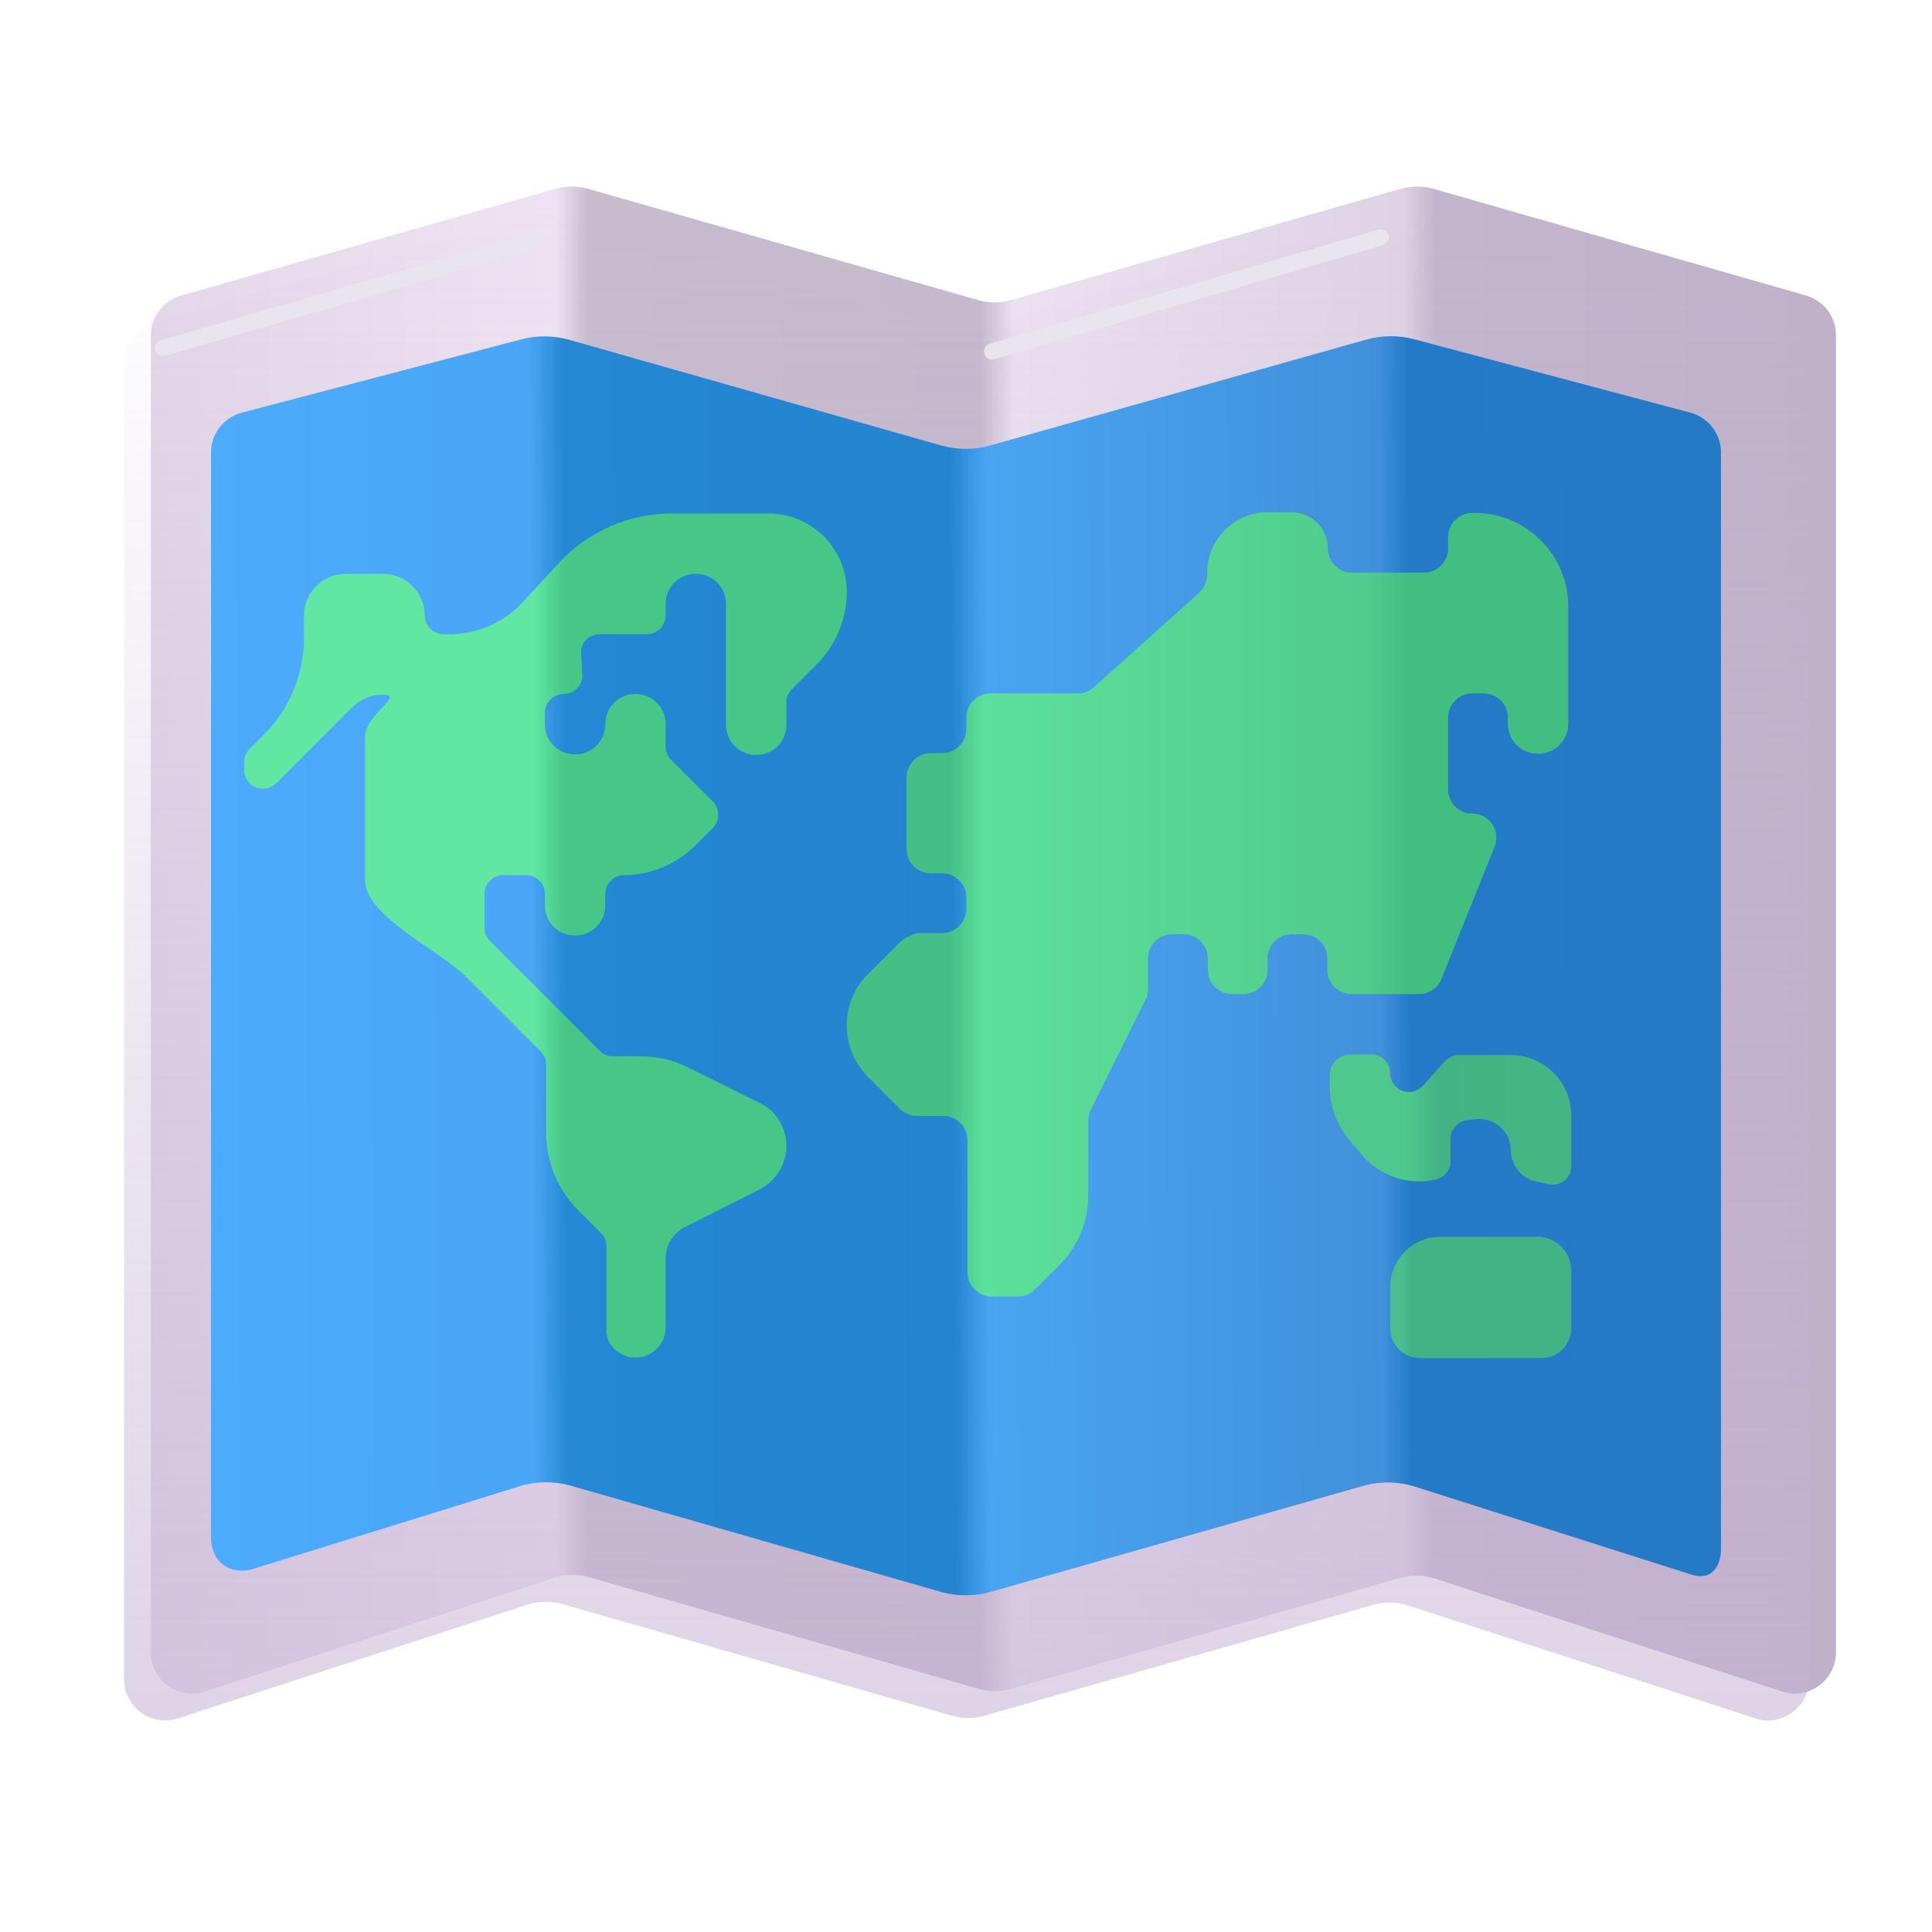 <svg width="36" height="36" viewBox="0 0 36 36" fill="none" xmlns="http://www.w3.org/2000/svg">
<g clip-path="url(#clip0_9541_7253)">
<g filter="url(#filter0_i_9541_7253)">
<path d="M2.897 6.002L9.845 4.019C10.046 3.962 10.26 3.962 10.461 4.019L17.726 6.092C17.927 6.149 18.141 6.149 18.343 6.092L25.594 4.019C25.796 3.962 26.01 3.962 26.212 4.019L33.137 6.002C33.474 6.092 33.711 6.395 33.711 6.744V31.292C33.711 31.787 33.238 32.158 32.754 32.034L26.241 29.916C26.028 29.847 25.799 29.843 25.584 29.905L18.35 31.968C18.148 32.026 17.933 32.026 17.731 31.968L10.483 29.891C10.267 29.829 10.038 29.833 9.825 29.902L3.267 32.035C3.154 32.064 3.036 32.066 2.922 32.042C2.808 32.018 2.7 31.968 2.608 31.897C2.516 31.825 2.442 31.734 2.39 31.629C2.338 31.524 2.311 31.409 2.311 31.293V6.744C2.311 6.395 2.558 6.092 2.896 6.002" fill="url(#paint0_linear_9541_7253)"/>
</g>
<g filter="url(#filter1_ii_9541_7253)">
<path d="M2.897 6.002L9.845 4.019C10.046 3.962 10.26 3.962 10.461 4.019L17.726 6.092C17.927 6.149 18.141 6.149 18.343 6.092L25.594 4.019C25.796 3.962 26.01 3.962 26.212 4.019L33.137 6.002C33.474 6.092 33.711 6.395 33.711 6.744V31.292C33.711 31.787 33.238 32.158 32.754 32.034L26.241 29.916C26.028 29.847 25.799 29.843 25.584 29.905L18.35 31.968C18.148 32.026 17.933 32.026 17.731 31.968L10.483 29.891C10.267 29.829 10.038 29.833 9.825 29.902L3.267 32.035C3.154 32.064 3.036 32.066 2.922 32.042C2.808 32.018 2.7 31.968 2.608 31.897C2.516 31.825 2.442 31.734 2.39 31.629C2.338 31.524 2.311 31.409 2.311 31.293V6.744C2.311 6.395 2.558 6.092 2.896 6.002" fill="url(#paint1_linear_9541_7253)"/>
</g>
<path d="M4.506 7.689L9.719 6.322C10.011 6.246 10.318 6.25 10.608 6.332L17.535 8.3C17.835 8.385 18.153 8.385 18.453 8.3L25.459 6.328C25.75 6.246 26.058 6.244 26.35 6.321L31.494 7.688C31.832 7.778 32.068 8.082 32.068 8.431V28.874C32.068 29.122 31.94 29.455 31.544 29.349L26.371 27.703C26.055 27.603 25.717 27.598 25.398 27.688L18.458 29.663C18.155 29.749 17.834 29.748 17.531 29.662L10.644 27.686C10.328 27.595 9.992 27.599 9.678 27.696L4.681 29.245C4.303 29.338 3.932 29.136 3.932 28.63V8.432C3.932 8.083 4.168 7.779 4.506 7.689Z" fill="url(#paint2_linear_9541_7253)"/>
<path d="M16.768 17.555L16.172 18.152C15.913 18.41 15.778 18.748 15.778 19.108C15.778 19.468 15.924 19.817 16.172 20.064L16.768 20.66C16.811 20.704 16.861 20.738 16.918 20.761C16.974 20.784 17.034 20.796 17.094 20.795H17.578C17.826 20.795 18.028 20.998 18.028 21.245V23.709C18.028 23.957 18.231 24.159 18.478 24.159H18.962C19.023 24.16 19.083 24.148 19.139 24.125C19.195 24.102 19.246 24.067 19.288 24.024L19.749 23.563C20.087 23.225 20.278 22.764 20.278 22.28V20.885C20.278 20.818 20.289 20.75 20.323 20.683L21.347 18.624C21.381 18.557 21.392 18.489 21.392 18.422V17.859C21.392 17.612 21.594 17.409 21.842 17.409H22.056C22.303 17.409 22.506 17.612 22.506 17.859V18.073C22.506 18.32 22.708 18.523 22.956 18.523H23.169C23.417 18.523 23.619 18.32 23.619 18.073V17.859C23.619 17.612 23.822 17.409 24.069 17.409H24.283C24.531 17.409 24.733 17.612 24.733 17.859V18.073C24.733 18.32 24.936 18.523 25.183 18.523H26.443C26.623 18.523 26.792 18.41 26.859 18.242L27.849 15.778C27.877 15.71 27.887 15.636 27.88 15.562C27.872 15.489 27.847 15.419 27.806 15.358C27.765 15.297 27.709 15.247 27.644 15.212C27.579 15.178 27.507 15.159 27.433 15.159C27.186 15.159 26.983 14.957 26.983 14.709V13.37C26.983 13.123 27.186 12.92 27.433 12.92H27.647C27.894 12.92 28.097 13.123 28.097 13.37V13.483C28.097 13.798 28.344 14.045 28.659 14.045C28.974 14.045 29.222 13.798 29.222 13.483V11.3C29.222 10.333 28.434 9.557 27.478 9.557H27.433C27.186 9.557 26.983 9.759 26.983 10.007V10.22C26.983 10.468 26.781 10.67 26.533 10.67H25.194C24.947 10.67 24.744 10.468 24.744 10.22C24.744 9.849 24.441 9.545 24.069 9.545H23.619C23.001 9.545 22.494 10.052 22.494 10.67V10.704C22.494 10.828 22.438 10.952 22.348 11.042L20.379 12.808C20.301 12.887 20.188 12.92 20.076 12.92H18.456C18.208 12.92 18.006 13.123 18.006 13.37V13.584C18.006 13.832 17.803 14.034 17.556 14.034H17.342C17.094 14.034 16.892 14.237 16.892 14.484V15.823C16.892 16.07 17.094 16.273 17.342 16.273H17.556C17.803 16.273 18.006 16.475 18.006 16.723V16.937C18.006 17.184 17.803 17.387 17.556 17.387H17.072C16.971 17.432 16.858 17.477 16.768 17.555Z" fill="url(#paint3_linear_9541_7253)"/>
<path d="M11.841 25.295C12.156 25.295 12.403 25.048 12.403 24.733V23.45C12.403 23.203 12.538 22.978 12.763 22.865L14.147 22.168C14.451 22.01 14.653 21.695 14.653 21.358C14.653 21.009 14.462 20.694 14.147 20.548L12.831 19.895C12.549 19.749 12.234 19.682 11.919 19.682H11.424C11.378 19.683 11.333 19.674 11.29 19.657C11.248 19.639 11.209 19.613 11.177 19.58L9.129 17.533C9.097 17.501 9.071 17.462 9.053 17.42C9.036 17.377 9.027 17.331 9.028 17.285V16.655C9.028 16.464 9.186 16.307 9.377 16.307H9.804C9.996 16.307 10.153 16.464 10.153 16.655V16.869C10.153 17.184 10.401 17.432 10.716 17.432C11.031 17.432 11.278 17.184 11.278 16.869V16.655C11.278 16.464 11.436 16.307 11.627 16.307C12.122 16.307 12.606 16.104 12.954 15.755L13.281 15.429C13.416 15.294 13.416 15.069 13.281 14.934L12.504 14.158C12.472 14.126 12.446 14.087 12.428 14.045C12.411 14.002 12.402 13.956 12.403 13.91V13.494C12.403 13.179 12.156 12.932 11.841 12.932C11.526 12.932 11.278 13.179 11.278 13.494C11.278 13.809 11.031 14.057 10.716 14.057C10.401 14.057 10.153 13.809 10.153 13.494V13.28C10.153 13.089 10.311 12.932 10.502 12.932C10.704 12.932 10.862 12.763 10.851 12.572L10.828 12.178C10.817 11.975 10.974 11.818 11.177 11.818H12.054C12.246 11.818 12.403 11.66 12.403 11.469V11.255C12.403 10.94 12.651 10.693 12.966 10.693C13.281 10.693 13.528 10.94 13.528 11.255V13.505C13.528 13.82 13.776 14.068 14.091 14.068C14.406 14.068 14.653 13.82 14.653 13.505V13.089C14.653 12.999 14.687 12.909 14.754 12.842L15.216 12.38C15.576 12.02 15.778 11.537 15.778 11.03C15.778 10.22 15.126 9.568 14.316 9.568H12.516C11.728 9.568 10.974 9.894 10.434 10.468L9.737 11.222C9.388 11.604 8.893 11.818 8.376 11.818H8.263C8.072 11.818 7.914 11.66 7.914 11.469C7.914 11.042 7.566 10.693 7.138 10.693H6.441C6.013 10.693 5.664 11.042 5.664 11.469V11.885C5.664 12.56 5.394 13.213 4.922 13.685L4.652 13.955C4.619 13.988 4.593 14.026 4.576 14.069C4.558 14.111 4.55 14.157 4.551 14.203V14.349C4.551 14.664 4.922 14.81 5.147 14.597L6.564 13.179C6.711 13.033 6.913 12.943 7.127 12.943C7.566 12.943 6.801 13.303 6.801 13.742V16.397C6.801 17.072 8.196 17.713 8.668 18.185L10.074 19.592C10.142 19.659 10.176 19.749 10.176 19.839V21.099C10.176 21.639 10.389 22.168 10.772 22.55L11.199 22.978C11.267 23.045 11.301 23.135 11.301 23.225V24.767C11.278 25.048 11.537 25.295 11.841 25.295Z" fill="url(#paint4_linear_9541_7253)"/>
<path d="M24.778 20.019V20.255C24.778 20.604 24.902 20.942 25.116 21.212L25.352 21.493C25.689 21.909 26.241 22.1 26.758 21.977C26.834 21.959 26.903 21.916 26.952 21.855C27.001 21.794 27.028 21.718 27.028 21.639V21.223C27.028 21.043 27.163 20.897 27.332 20.874L27.501 20.852C27.849 20.818 28.153 21.088 28.153 21.437C28.153 21.707 28.344 21.954 28.614 22.011L28.862 22.067C29.076 22.112 29.278 21.954 29.278 21.729V20.784C29.278 20.165 28.772 19.659 28.153 19.659H27.186C27.084 19.659 26.994 19.704 26.927 19.772L26.511 20.233C26.463 20.285 26.401 20.322 26.332 20.338C26.264 20.355 26.191 20.35 26.125 20.324C26.06 20.299 26.003 20.253 25.963 20.195C25.924 20.137 25.903 20.067 25.903 19.997C25.903 19.805 25.746 19.648 25.554 19.648H25.127C24.936 19.67 24.778 19.828 24.778 20.019Z" fill="url(#paint5_linear_9541_7253)"/>
<path d="M25.903 23.99V24.744C25.903 25.059 26.151 25.307 26.466 25.307H28.716C29.031 25.307 29.278 25.059 29.278 24.744V23.675C29.278 23.508 29.212 23.348 29.094 23.23C28.976 23.112 28.815 23.045 28.648 23.045H26.837C26.319 23.045 25.903 23.473 25.903 23.99Z" fill="url(#paint6_linear_9541_7253)"/>
<g filter="url(#filter2_f_9541_7253)">
<path d="M18.486 6.55L25.728 4.422" stroke="#EAE4EE" stroke-width="0.3" stroke-linecap="round"/>
</g>
<g filter="url(#filter3_f_9541_7253)">
<path d="M3.034 6.487L9.953 4.479" stroke="#EAE4EE" stroke-width="0.3" stroke-linecap="round"/>
</g>
</g>
<defs>
<filter id="filter0_i_9541_7253" x="2.311" y="3.476" width="31.9" height="28.582" filterUnits="userSpaceOnUse" color-interpolation-filters="sRGB">
<feFlood flood-opacity="0" result="BackgroundImageFix"/>
<feBlend mode="normal" in="SourceGraphic" in2="BackgroundImageFix" result="shape"/>
<feColorMatrix in="SourceAlpha" type="matrix" values="0 0 0 0 0 0 0 0 0 0 0 0 0 0 0 0 0 0 127 0" result="hardAlpha"/>
<feOffset dx="0.5" dy="-0.5"/>
<feGaussianBlur stdDeviation="0.5"/>
<feComposite in2="hardAlpha" operator="arithmetic" k2="-1" k3="1"/>
<feColorMatrix type="matrix" values="0 0 0 0 0.612 0 0 0 0 0.565 0 0 0 0 0.635 0 0 0 1 0"/>
<feBlend mode="normal" in2="shape" result="effect1_innerShadow_9541_7253"/>
</filter>
<filter id="filter1_ii_9541_7253" x="2.311" y="3.676" width="31.4" height="28.682" filterUnits="userSpaceOnUse" color-interpolation-filters="sRGB">
<feFlood flood-opacity="0" result="BackgroundImageFix"/>
<feBlend mode="normal" in="SourceGraphic" in2="BackgroundImageFix" result="shape"/>
<feColorMatrix in="SourceAlpha" type="matrix" values="0 0 0 0 0 0 0 0 0 0 0 0 0 0 0 0 0 0 127 0" result="hardAlpha"/>
<feOffset dy="-0.3"/>
<feGaussianBlur stdDeviation="0.5"/>
<feComposite in2="hardAlpha" operator="arithmetic" k2="-1" k3="1"/>
<feColorMatrix type="matrix" values="0 0 0 0 0.675 0 0 0 0 0.514 0 0 0 0 0.784 0 0 0 1 0"/>
<feBlend mode="normal" in2="shape" result="effect1_innerShadow_9541_7253"/>
<feColorMatrix in="SourceAlpha" type="matrix" values="0 0 0 0 0 0 0 0 0 0 0 0 0 0 0 0 0 0 127 0" result="hardAlpha"/>
<feOffset dy="0.3"/>
<feGaussianBlur stdDeviation="0.15"/>
<feComposite in2="hardAlpha" operator="arithmetic" k2="-1" k3="1"/>
<feColorMatrix type="matrix" values="0 0 0 0 0.8 0 0 0 0 0.8 0 0 0 0 0.8 0 0 0 1 0"/>
<feBlend mode="normal" in2="effect1_innerShadow_9541_7253" result="effect2_innerShadow_9541_7253"/>
</filter>
<filter id="filter2_f_9541_7253" x="17.936" y="3.872" width="8.342" height="3.227" filterUnits="userSpaceOnUse" color-interpolation-filters="sRGB">
<feFlood flood-opacity="0" result="BackgroundImageFix"/>
<feBlend mode="normal" in="SourceGraphic" in2="BackgroundImageFix" result="shape"/>
<feGaussianBlur stdDeviation="0.2" result="effect1_foregroundBlur_9541_7253"/>
</filter>
<filter id="filter3_f_9541_7253" x="2.484" y="3.929" width="8.019" height="3.108" filterUnits="userSpaceOnUse" color-interpolation-filters="sRGB">
<feFlood flood-opacity="0" result="BackgroundImageFix"/>
<feBlend mode="normal" in="SourceGraphic" in2="BackgroundImageFix" result="shape"/>
<feGaussianBlur stdDeviation="0.2" result="effect1_foregroundBlur_9541_7253"/>
</filter>
<linearGradient id="paint0_linear_9541_7253" x1="33.711" y1="17.414" x2="2.312" y2="17.414" gradientUnits="userSpaceOnUse">
<stop stop-color="#BFB1CA"/>
<stop offset="0.238" stop-color="#C3B5CD"/>
<stop offset="0.257" stop-color="#DED3E5"/>
<stop offset="0.488" stop-color="#EBE1F1"/>
<stop offset="0.508" stop-color="#C5B9CD"/>
<stop offset="0.741" stop-color="#C7BCCE"/>
<stop offset="0.76" stop-color="#EFE3F3"/>
<stop offset="1" stop-color="#E3D7E9"/>
</linearGradient>
<linearGradient id="paint1_linear_9541_7253" x1="15.065" y1="54.545" x2="15.065" y2="3.257" gradientUnits="userSpaceOnUse">
<stop stop-color="#C5B2D4"/>
<stop offset="1" stop-color="#C5B2D4" stop-opacity="0"/>
</linearGradient>
<linearGradient id="paint2_linear_9541_7253" x1="32.068" y1="18" x2="3.933" y2="18.136" gradientUnits="userSpaceOnUse">
<stop stop-color="#257AC5"/>
<stop offset="0.206" stop-color="#237BC8"/>
<stop offset="0.225" stop-color="#4190DB"/>
<stop offset="0.485" stop-color="#49A5F1"/>
<stop offset="0.509" stop-color="#2484D0"/>
<stop offset="0.764" stop-color="#2488D4"/>
<stop offset="0.788" stop-color="#4AA6F6"/>
<stop offset="1" stop-color="#4BABFC"/>
</linearGradient>
<linearGradient id="paint3_linear_9541_7253" x1="15.78" y1="16.863" x2="29.277" y2="16.863" gradientUnits="userSpaceOnUse">
<stop stop-color="#46BF86"/>
<stop offset="0.142" stop-color="#46BF86"/>
<stop offset="0.19" stop-color="#5CE09B"/>
<stop offset="0.717" stop-color="#50CC8C"/>
<stop offset="0.777" stop-color="#43BE81"/>
</linearGradient>
<linearGradient id="paint4_linear_9541_7253" x1="4.533" y1="17.426" x2="15.78" y2="17.426" gradientUnits="userSpaceOnUse">
<stop stop-color="#61E7A1"/>
<stop offset="0.481" stop-color="#61E7A1"/>
<stop offset="0.534" stop-color="#46C687"/>
<stop offset="1" stop-color="#46C687"/>
</linearGradient>
<linearGradient id="paint5_linear_9541_7253" x1="24.778" y1="20.883" x2="29.277" y2="20.883" gradientUnits="userSpaceOnUse">
<stop stop-color="#4EC88C"/>
<stop offset="0.32" stop-color="#4EC88C"/>
<stop offset="0.441" stop-color="#42B483"/>
<stop offset="1" stop-color="#45B683"/>
</linearGradient>
<linearGradient id="paint6_linear_9541_7253" x1="25.903" y1="24.175" x2="29.277" y2="24.175" gradientUnits="userSpaceOnUse">
<stop stop-color="#4BBD8E"/>
<stop offset="0.062" stop-color="#4BBD8E"/>
<stop offset="0.119" stop-color="#43B385"/>
</linearGradient>
<clipPath id="clip0_9541_7253">
<rect width="36" height="36" fill="white"/>
</clipPath>
</defs>
</svg>
